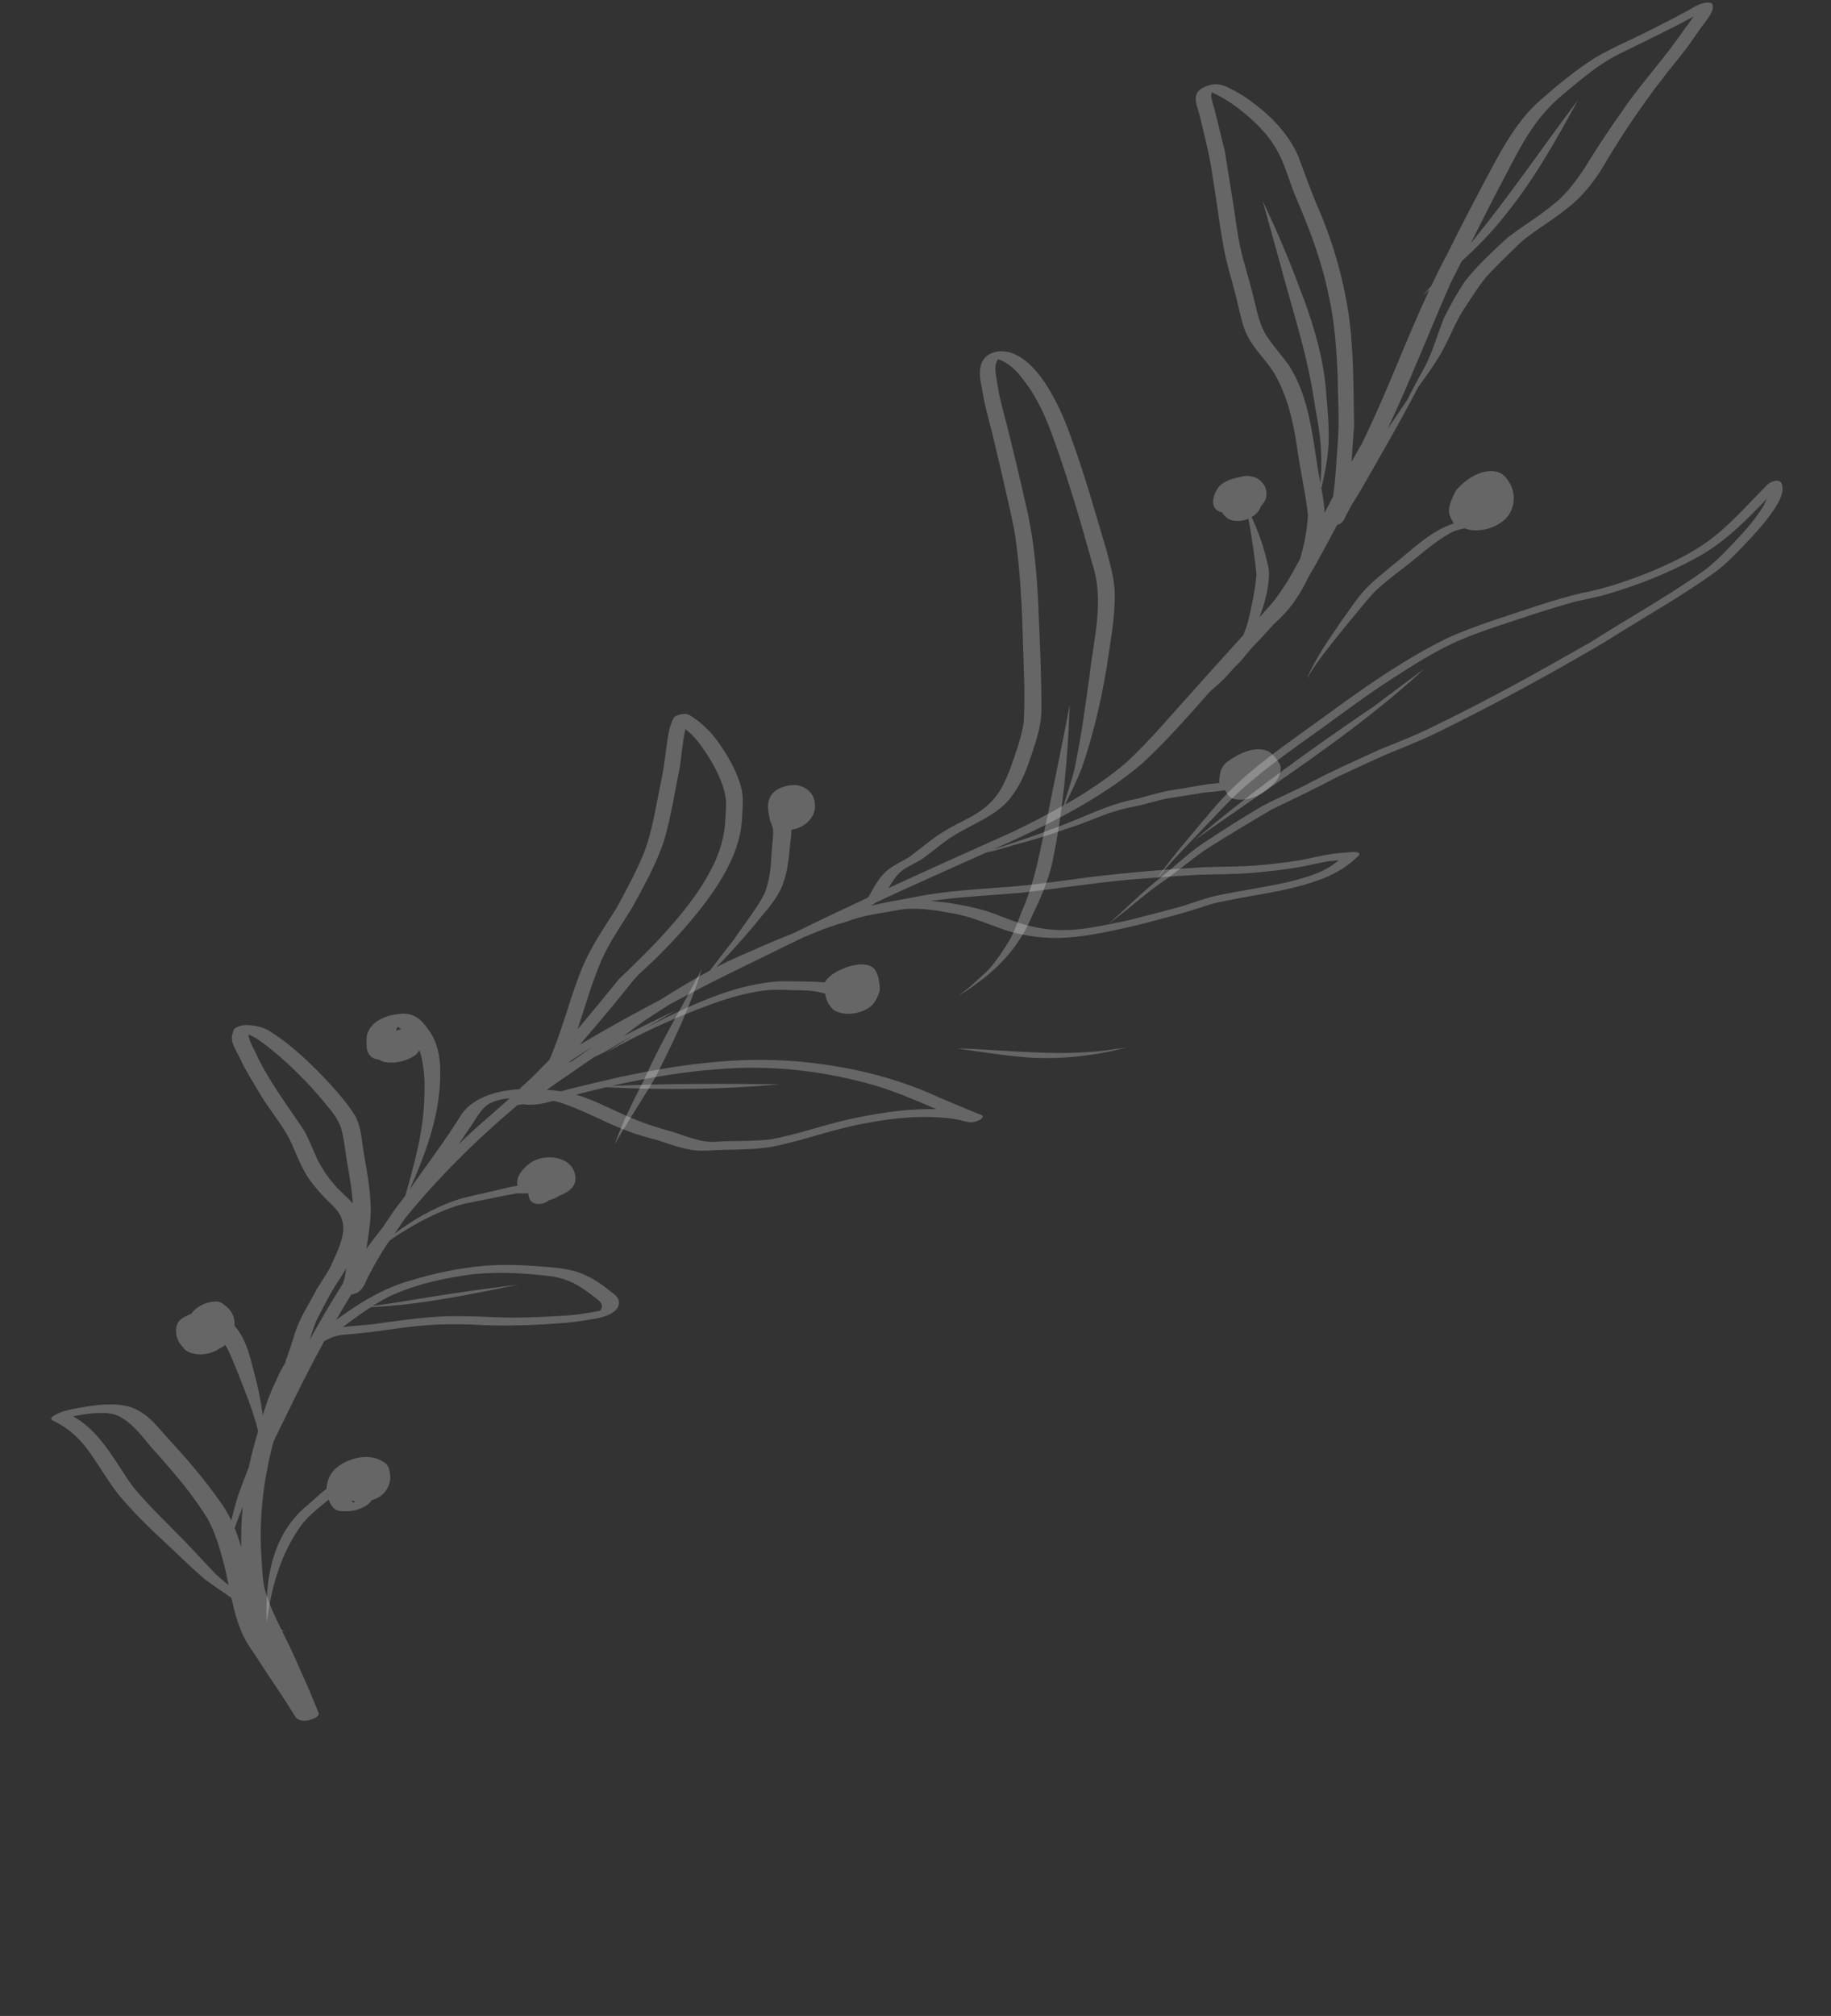 <svg xmlns="http://www.w3.org/2000/svg" width="526" height="579" viewBox="0 0 526 579" fill="none"><rect x="0" y="0" width="526" height="579" fill="#333333" stroke="none"/><g clip-path="url(#clip0_44_547)"><path d="M511.973 139.404C511.705 137.355 509.118 138.035 507.939 138.995C502.143 144.742 496.89 151.058 490.141 155.825C485.478 159.136 480.256 161.613 474.98 163.867C468.366 166.599 461.537 168.967 454.47 170.308C445.787 172.364 437.403 175.454 428.939 178.203C424.305 179.791 419.686 181.458 415.257 183.521C404.034 189.1 393.678 196.202 383.608 203.525C373.89 210.732 363.642 217.349 354.831 225.623C350.075 230.144 346.036 235.301 341.806 240.267C338.42 244.237 335.166 248.296 332.199 252.569C336.688 247.18 341.455 242.356 346.348 237.218C350.205 233.233 353.9 229.075 358.144 225.461C365.201 219.418 372.479 214.318 380.014 208.953C386.531 204.206 392.991 199.389 399.786 195.01C405.858 191.095 411.977 187.165 418.617 184.189C426.23 180.886 434.242 178.566 442.101 175.895C445.678 174.782 449.263 173.675 452.878 172.699C455.815 172.04 458.797 171.539 461.671 170.658C470.203 168.144 478.536 164.925 486.34 160.732C494.696 156.482 501.231 149.908 507.559 143.268C507.307 143.935 506.966 144.618 506.599 145.316C504.032 149.524 500.657 153.21 497.217 156.773C494.889 159.194 492.526 161.602 489.845 163.664C479.303 171.16 467.911 177.456 456.983 184.411C441.525 193.214 428.069 200.768 411.809 208.62C406.707 211.225 401.321 213.226 396.029 215.428C389.586 218.391 383.086 221.244 376.818 224.552C372.204 227.043 367.343 229.047 362.694 231.474C356.818 234.894 351.102 238.594 345.434 242.318C341.356 245.103 337.816 248.53 333.992 251.617C328.769 255.598 324.196 260.271 319.291 264.598C318.965 264.879 318.639 265.159 318.314 265.44C318.767 265.102 319.221 264.765 319.682 264.421C324.466 260.817 329.022 256.691 333.527 253.564C338.193 250.352 343.034 246.165 346.896 243.664C352.964 239.835 359.131 236.135 365.32 232.487C371.773 229.424 378.183 226.291 384.505 222.981C389.131 220.866 393.719 218.672 398.374 216.622C404.065 214.308 409.771 212.027 415.228 209.226C430.898 201.498 446.219 193.108 461.24 184.265C471.925 177.431 483.159 171.331 493.374 163.831C496.04 161.743 498.389 159.322 500.724 156.895C504.17 153.299 507.572 149.612 510.242 145.427C511.271 143.614 512.443 141.546 511.974 139.43L511.973 139.404Z" fill="white" fill-opacity="0.25"></path><path d="M409.386 191.915C408.765 192.377 408.144 192.831 407.517 193.292C403.298 196.411 399.094 199.556 394.911 202.726C393.211 203.841 389.027 206.734 386.486 208.482C371.547 218.845 356.859 229.584 343.083 241.369C365.367 225.435 388.833 210.836 408.954 192.292C409.093 192.168 409.233 192.045 409.372 191.916L409.386 191.915Z" fill="white" fill-opacity="0.25"></path><path d="M302.366 247.486C305.402 232.637 306.803 217.502 307.304 202.396C305.254 213.349 302.929 224.245 300.762 235.175C298.855 243.71 297.521 252.425 294.038 260.54C292.708 263.661 291.751 266.936 290.081 269.91C288.419 272.653 286.666 275.378 284.564 277.831C283.134 279.505 281.374 280.865 279.782 282.379C278.357 283.762 276.762 284.959 275.11 286.072C276.969 285.025 278.792 283.907 280.444 282.569C287.361 277.731 293.064 271.176 296.294 263.504C298.77 258.335 301.14 253.078 302.366 247.486Z" fill="white" fill-opacity="0.25"></path><path d="M274.915 301.11C282.179 302.178 289.446 303.357 296.78 303.822C305.77 304.19 314.827 303.19 323.501 300.85C322.489 300.993 321.483 301.15 320.47 301.307C305.36 303.721 290.08 301.57 274.915 301.11Z" fill="white" fill-opacity="0.25"></path><path d="M201.585 278.327C196.314 288.668 189.587 299.654 185.21 309.762C182.41 315.244 178.772 322.342 176.566 328.709C180.275 322.131 184.539 315.871 188.317 309.329C193.441 299.31 198.347 289.073 201.592 278.327L201.585 278.327Z" fill="white" fill-opacity="0.25"></path><path d="M391.712 169.807C389.305 172.546 387.373 175.647 385.21 178.563C381.632 183.839 377.883 189.1 375.408 194.961C378.589 189.428 382.829 184.567 386.777 179.544C389.374 176.535 391.927 173.204 394.502 170.374C397.533 167.285 401.129 164.779 404.514 162.076C409.005 158.513 413.577 154.447 417.745 152.55C418.704 152.217 419.652 151.976 420.683 151.76C420.711 151.759 420.744 151.745 420.772 151.737C423.858 153.06 428.407 152.028 431.087 150.151C434.927 147.796 435.929 142.455 433.697 138.745C432.87 137.392 431.864 135.999 430.211 135.562C425.874 134.39 421.346 137.466 418.585 140.467C417.823 141.414 417.422 142.574 416.957 143.67C416.348 145.16 415.911 146.941 416.621 148.462C416.947 149.079 417.262 149.742 417.675 150.316C411.193 152.43 406.157 157.388 401.009 161.571C397.834 164.229 394.498 166.746 391.705 169.801L391.712 169.807Z" fill="white" fill-opacity="0.25"></path><path d="M389.983 244.794C388.752 244.545 387.425 244.864 386.17 244.91C382.04 245.141 378.067 246.131 374.068 246.964C369.452 247.741 364.781 248.298 360.089 248.635C355.089 248.986 350.06 248.891 345.057 249.118C332.35 249.888 319.666 250.935 307.097 252.72C299.607 253.705 294.723 254.42 287.795 254.864C279.051 255.526 270.261 256.026 261.722 257.865C257.916 258.551 254.06 259.188 250.33 260.109C250.756 259.792 251.203 259.497 251.65 259.197C256.903 256.74 262.171 254.323 267.602 251.902C272.823 249.514 278.129 247.198 283.419 244.836C286.999 244.117 290.457 242.852 293.97 241.97C299.57 240.465 304.971 238.525 310.423 236.691C313.732 235.442 317.619 233.769 320.188 233.043C323.099 232.132 324.425 231.989 327.4 231.325C329.972 230.684 332.505 229.93 335.108 229.368C336.655 229.105 342.517 228.244 345.516 227.693C346.364 227.551 347.415 227.539 349.041 227.365C350.013 227.236 350.977 227.086 351.942 226.935C352.26 227.65 352.707 228.322 353.295 228.9C354.283 229.614 355.72 229.722 356.988 229.654C359.883 229.462 362.479 228.135 364.432 226.402C365.539 225.484 366.681 224.542 367.252 223.311C367.838 222.124 368.151 220.73 367.684 219.487C366.851 218.152 365.858 216.715 364.385 215.805C360.444 214.006 355.591 216.593 352.609 218.755C351.364 219.666 350.726 220.939 350.494 222.28C350.346 223.138 350.214 224.024 350.285 224.893C349.395 225.008 348.524 225.105 347.346 225.188C344.715 225.52 342.134 226.094 339.52 226.504C335.038 227.011 330.782 228.292 326.501 229.466C318.142 230.978 310.977 234.98 303.202 237.748C298.368 239.689 293.365 241.291 288.399 242.97C287.38 243.314 286.355 243.665 285.315 243.998C300.674 237.104 315.784 229.758 328.056 219.345C335.145 212.812 341.338 205.67 347.623 198.598C349.167 197.272 350.697 195.93 352.087 194.495C353.318 193.206 354.361 191.803 355.725 190.595C357.486 188.828 358.786 186.779 360.582 185.033C362.423 183.219 364.068 181.285 365.797 179.394C368.172 177.236 370.352 174.949 372.085 172.396C373.539 170.275 374.786 168.058 375.859 165.783C376.645 164.455 377.404 163.117 378.169 161.778C380.237 158.074 382.197 154.406 384.117 150.763C384.93 150.582 385.448 150.166 385.832 149.647C385.839 149.647 385.853 149.646 385.86 149.646C385.859 149.629 385.859 149.618 385.865 149.601C386.392 148.857 386.68 147.927 387.151 147.162C388.288 144.937 388.989 143.916 390.346 141.742C396.149 131.635 402.02 121.549 407.365 111.268C409.343 108.483 411.382 105.718 413.151 102.836C416.22 97.9 417.958 92.564 420.807 88.364C422.792 85.414 424.617 82.378 426.922 79.583C429.919 76.272 434.794 71.632 436.768 69.706C440.695 66.251 445.531 63.613 449.613 60.289C454.963 56.32 458.728 51.167 461.734 45.82C464.076 41.944 466.501 38.094 469.085 34.325C471.834 30.359 474.561 26.388 477.622 22.583C480.34 18.912 483.475 15.461 486.033 11.709C487.23 10.02 488.35 8.287 489.644 6.639C490.639 5.244 491.907 3.823 492.04 2.18C492.043 1.687 492.087 1.008 491.412 0.834C491.081 0.747 490.746 0.71 490.405 0.731C487.858 0.919 485.93 2.606 483.781 3.604C480.948 5.191 478.016 6.651 475.098 8.133C469.486 11.046 463.509 13.488 458.104 16.673C452.516 20.252 447.466 24.405 442.625 28.66C436.33 34.081 431.963 41.925 428.868 47.671C424.345 56.091 419.918 64.543 415.699 73.068C414.072 76.104 412.548 79.172 411.087 82.266C410.212 83.211 409.344 84.157 408.477 85.108C409.199 84.483 409.914 83.859 410.629 83.228C403.778 97.854 398.363 112.939 391.195 127.477C390.267 129.047 389.284 130.804 388.258 132.676C388.518 129.219 388.71 125.758 388.985 122.306C388.805 112.176 388.91 102.015 387.666 91.925C386.199 81.094 383.254 70.412 378.863 60.142C376.673 55.151 374.929 50.04 373.002 44.986C370.814 39.87 367.026 35.273 362.412 31.44C359.635 29.169 356.69 26.975 353.274 25.377C351.498 24.385 349.36 23.793 347.276 24.523C341.734 26.133 343.658 29.57 344.63 33.141C346.048 39.074 347.623 44.987 348.388 51.012C349.726 58.724 350.499 66.502 352.155 74.166C353.08 77.913 354.173 81.628 355.132 85.368C355.887 88.594 356.528 91.846 357.677 94.993C359.535 99.654 363.495 103.126 365.852 106.851C369.787 113.486 371.466 120.832 372.557 128.126C373.401 134.438 375.248 142.668 375.737 147.988C375.496 152.202 374.716 156.426 373.455 160.549C371.17 164.848 368.865 169 365.273 173.441C364.13 174.717 362.98 175.987 361.83 177.262C363.303 173.331 364.416 169.279 364.557 165.158C364.671 163.153 363.905 161.171 363.467 159.215C362.505 155.571 361.177 151.999 359.566 148.513C360.824 147.778 361.797 146.716 362.183 145.49C362.203 145.449 362.215 145.41 362.234 145.375C363.395 144.224 364.053 142.747 363.795 141.238C363.76 141.018 363.697 140.794 363.635 140.575C363.562 140.062 363.339 139.531 362.924 138.988C362.881 138.949 362.839 138.911 362.797 138.873C362.05 137.83 360.915 137.018 359.434 136.849C359.406 136.838 359.379 136.828 359.351 136.823C358.229 136.559 357.114 136.692 356.075 137.065C353.795 137.444 351.592 138.284 350.156 139.788C348.198 142.341 347.359 146.425 351.134 147.176C351.677 148.247 352.685 149.136 354.062 149.472C355.589 149.798 357.227 149.578 358.64 148.98C359.667 154.483 360.507 160.484 360.964 165.098C360.503 169.64 359.631 174.144 358.491 178.609C358.147 179.891 357.7 181.153 357.197 182.394C351.848 188.297 346.491 194.195 341.212 200.147C335.467 206.474 330.038 213.025 323.636 218.917C318.322 223.513 312.311 227.483 305.986 231.094C307.646 227.633 309.368 224.193 310.752 220.648C314.042 211.142 316.3 201.409 317.927 191.619C318.911 184.653 320.317 177.681 320.24 170.653C320.204 166.367 318.923 162.188 317.861 158.026C314.666 147.384 311.714 136.684 307.875 126.184C305.36 118.759 298.003 100.703 287.358 100.874C280.835 101.408 281.014 107.048 282.032 111.126C282.633 115.566 283.899 119.909 285.002 124.274C287.225 133.489 289.367 142.717 291.333 151.973C293.201 163.5 293.611 175.128 293.946 186.747C294.14 193.987 294.559 200.231 294.058 207.705C293.312 212.119 291.784 216.409 290.261 220.669C288.356 225.489 286.568 229.593 281.433 233.07C278.381 235.183 274.736 236.578 271.576 238.559C267.783 240.783 264.661 243.639 261.187 246.172C259.268 247.338 257.144 248.284 255.368 249.616C252.899 251.454 251.557 254.035 250.14 256.466C249.714 257.151 249.782 257.33 249.227 257.86C242.026 261.218 234.854 264.626 227.746 268.122C225.073 269.191 222.386 270.242 219.771 271.405C215.106 273.495 210.312 275.407 205.827 277.763C209.63 273.882 213.23 269.858 216.67 265.76C219.323 262.402 222.44 259.195 224.267 255.446C226.132 251.403 226.566 247.075 226.962 242.8C227.128 241.314 227.321 239.816 227.357 238.321C227.614 238.275 227.858 238.223 228.095 238.166C231.964 237.314 234.573 234.047 234.075 230.769C234.005 228.407 232.054 226.135 229.235 225.573C227.276 225.208 225.222 225.812 223.544 226.639C220.297 228.463 220.303 231.546 221.001 234.479C221.039 235.191 221.235 235.898 221.593 236.561C221.731 236.987 221.869 237.402 221.999 237.794C222.322 239.403 221.81 242.516 221.659 245.009C221.476 248.905 221.137 252.851 219.65 256.579C217.387 261.143 213.749 265.41 210.832 269.839C208.471 272.788 206.257 275.817 203.917 278.777C199.025 281.393 194.325 284.225 189.703 287.156C181.799 291.302 174.01 295.592 166.434 300.131C166.566 299.997 166.697 299.863 166.829 299.73C172.112 293.664 177.199 287.485 182.196 281.258C184.277 278.888 186.889 276.888 189.082 274.589C194.056 269.657 198.688 264.491 202.776 259.03C208.422 251.467 213.088 243.026 213.22 234.001C213.401 231.394 213.595 228.748 212.924 226.176C211.796 221.897 209.558 217.869 206.973 214.071C204.946 211.009 202.362 208.224 199.069 206.028C198.398 205.6 197.702 205.025 196.808 205.044C195.66 205.024 194.389 205.381 193.588 206.082C191.958 209.05 191.806 212.493 191.298 215.702C190.899 218.909 190.439 222.111 189.738 225.286C188.542 231.031 187.661 236.847 185.867 242.495C183.947 248.452 179.507 256.355 177.079 260.872C173.567 266.426 169.766 271.902 167.293 277.846C163.928 286.02 161.913 294.519 158.556 302.693C158.303 303.276 158.077 303.82 157.863 304.346C156.235 305.997 154.607 307.653 152.972 309.304C151.744 310.497 150.377 311.62 149.198 312.857C142.448 313.137 135.144 315.507 132.089 320.822C127.782 327.84 122.614 334.445 117.946 341.291C117.869 341.418 117.778 341.539 117.693 341.666C122.545 330.737 126.66 319.449 126.457 307.719C126.487 303.533 125.694 299.256 123.013 295.641C121.115 292.944 118.891 290.669 114.725 291.218C111.048 291.527 107.16 293.172 105.826 296.189C105.153 297.446 105.264 298.84 105.325 300.178C105.269 301.696 105.828 303.422 107.647 304.074C108.075 304.21 108.522 304.299 108.982 304.377C109.332 304.617 109.749 304.82 110.246 304.959C113.275 305.668 116.747 304.782 119.155 303.172C119.601 302.849 120.08 302.299 120.507 301.648C121.966 306.031 122.104 311.089 121.897 315.28C121.674 324.845 119.074 334.174 116.432 343.448C114.977 345.382 113.391 347.252 112.145 349.294C111.425 350.354 110.697 351.415 109.977 352.475C108.362 354.516 106.782 356.567 105.251 358.65C105.802 355.309 106.313 351.964 106.481 348.6C106.636 342.934 105.557 337.319 104.609 331.735C103.917 327.998 103.881 324.097 102.097 320.559C99.197 315.955 95.302 311.803 91.417 307.74C87.215 303.613 82.843 299.496 77.601 296.245C75.701 295.03 73.332 294.461 70.941 294.425C69.736 294.344 68.492 294.684 67.565 295.325C66.978 295.72 67.016 296.404 66.769 296.953C66.053 299.484 67.999 301.829 69.002 304.115C70.717 307.818 73.018 311.307 75.103 314.87C77.583 318.948 80.816 322.717 83.039 326.893C85.165 331.235 86.516 335.859 89.674 339.811C90.97 341.512 92.406 343.136 93.956 344.683C96.213 346.912 97.771 348.102 98.464 351.103C99.255 354.753 97 359.327 95.13 363.416C93.964 365.795 92.7 367.51 90.956 370.317C88.849 374.475 86.109 378.469 84.741 382.856C84.039 385.211 83.247 387.545 82.435 389.875C82.279 390.304 82.062 390.717 82.009 391.165C81.984 391.239 81.98 391.307 81.996 391.375C80.85 393.153 79.934 395.045 79.134 396.95C77.598 400.052 76.461 403.25 75.469 406.484C74.956 402.194 74 397.933 72.882 393.721C71.767 389.606 70.898 385.292 68.094 381.697C67.865 381.398 67.629 381.099 67.386 380.8C67.516 378.863 66.908 376.928 65.301 375.484C64.641 374.988 64.1 374.358 63.289 374.018C62.653 373.792 61.929 373.772 61.242 373.859C58.643 374.116 56.214 375.528 54.854 377.415C53.592 377.834 52.432 378.448 51.54 379.281C50.114 381.068 50.394 383.565 51.389 385.444C51.743 386.017 52.173 386.588 52.689 387.094C52.899 387.422 53.183 387.72 53.574 387.981C56.295 389.632 60.456 389.128 63.083 387.326C63.68 387.021 64.235 386.678 64.732 386.274C64.95 386.641 65.155 387.015 65.338 387.377C67.272 391.289 68.686 395.363 70.309 399.368C71.83 403.206 73.19 407.094 74.142 411.05C73.73 412.526 73.325 414.008 72.898 415.479C72.353 417.45 71.884 419.431 71.463 421.422C70.453 423.972 69.472 426.527 68.552 429.097C67.739 431.614 67.057 434.149 66.451 436.7C65.449 434.617 64.251 432.591 62.762 430.652C58.823 425.058 54.314 419.763 49.618 414.597C45.887 410.83 42.972 405.82 37.166 404.027C32.411 402.793 27.248 403.522 22.478 404.393C19.92 404.83 17.303 405.377 15.222 406.757C14.962 406.939 14.718 407.2 14.742 407.494C14.713 407.642 14.779 407.764 14.933 407.862C15.524 408.179 16.136 408.479 16.734 408.791C21.431 411.491 24.118 414.67 26.611 418.374C29.152 422.072 31.377 425.925 34.213 429.473C38.218 434.211 42.691 438.676 47.369 442.966C51.167 446.493 54.826 450.138 58.777 453.548C61.092 455.306 63.593 456.895 65.98 458.583C66.141 458.698 66.302 458.806 66.463 458.921C67.245 462.491 68.176 466.029 69.716 469.437C70.84 472.059 72.758 474.371 74.259 476.846C77.769 482.282 81.528 487.621 84.87 493.117C85.733 494.344 87.605 494.383 89.093 493.964C89.998 493.702 91.016 493.323 91.468 492.587C91.585 492.437 91.614 492.278 91.553 492.098C91.245 491.117 90.789 490.179 90.393 489.223C88.768 485.144 86.953 481.127 85.131 477.104C83.879 474.118 82.383 471.196 80.934 468.266C81.318 468.51 81.702 468.754 82.087 469.004C81.643 468.614 81.179 468.236 80.728 467.847C79.007 464.354 77.361 460.841 76.261 457.172C75.185 453.565 75.198 447.168 74.966 444.64C74.574 434.318 75.889 424 78.62 413.926C79.646 411.85 80.665 409.77 81.671 407.683C85.444 399.872 89.157 392.48 93.14 385.206C93.636 384.927 94.159 384.652 94.716 384.399C97.232 383.137 100.251 383.338 103.057 382.95C106.597 382.65 110.093 382.091 113.6 381.617C121.237 380.549 127.285 380.118 135.75 380.442C144.72 380.989 153.728 380.642 162.675 379.923C164.976 379.742 167.243 379.358 169.511 378.99C173.134 378.53 178.744 377.099 177.65 373.203C177.196 372.13 176.085 371.425 175.11 370.682C173.092 369.035 170.895 367.522 168.41 366.374C164.51 364.405 159.822 364.091 155.371 363.737C149.976 363.336 144.533 363.105 139.128 363.558C132.02 364.159 125.047 365.65 118.331 367.665C110.027 369.95 103.026 374.349 96.551 379.123C97.954 376.693 99.391 374.261 100.896 371.828C101.554 371.714 102.201 371.481 102.752 371.217C104.655 369.995 105.084 367.828 106.074 366.105C107.839 362.708 108.947 360.823 111.083 357.501C111.409 357.068 111.721 356.636 112.04 356.197C119.174 351.314 127.419 346.972 134.394 345.515C140.594 344.362 144.459 343.391 148.316 342.788C148.636 342.78 149.291 342.751 149.577 342.737C149.809 342.748 150.117 342.762 150.234 342.77C150.692 342.786 151.189 342.755 151.678 342.68C151.714 342.747 151.744 342.814 151.787 342.88C151.865 343.715 152.065 344.564 152.75 345.196C153.85 345.997 155.514 345.935 156.736 345.347C157.119 345.167 157.452 344.943 157.758 344.697C158.144 344.602 158.522 344.484 158.879 344.339C159.533 344.117 160.109 343.807 160.629 343.443C160.71 343.412 160.798 343.382 160.879 343.357C164.075 342.031 165.905 340.279 165.147 337.189C164.103 332.167 156.42 330.985 152.169 334.143C149.979 335.741 148.177 338.075 148.653 340.545C146.304 340.92 144.019 341.576 141.709 342.086C138.187 342.917 134.585 343.581 131.154 344.647C124.577 346.925 118.654 350.321 113.387 354.305C114.4 352.835 115.393 351.355 116.399 349.879C125.711 338.433 136.423 327.763 148.079 317.892C148.264 317.729 148.456 317.565 148.642 317.402C149.044 317.374 149.512 317.282 150.039 317.132C152.407 317.486 154.815 317.217 157.13 316.662C157.725 316.498 158.314 316.335 158.909 316.172C159.548 316.302 160.209 316.459 160.933 316.66C167.654 318.852 173.623 322.349 180.202 324.794C183.029 325.938 186.039 326.682 189.018 327.512C192.313 328.587 195.564 329.799 199.072 330.32C201.954 330.734 204.875 330.298 207.769 330.258C212.388 330.172 217.043 330.124 221.6 329.412C229.852 327.796 237.664 324.897 245.871 323.146C254.032 321.47 262.472 320.307 270.889 321.022C272.723 321.153 274.547 321.375 276.298 321.847C277.371 322.072 278.451 322.49 279.577 322.267C280.635 322.074 281.872 321.701 282.319 320.824C282.401 320.261 281.694 320.145 281.189 319.972C277.366 318.43 273.573 316.809 269.782 315.204C257.133 309.293 242.869 306 228.44 304.804C211.451 303.417 194.33 305.858 177.89 309.383C173.033 310.488 168.185 311.638 163.359 312.833C162.642 313.022 161.939 313.233 161.23 313.445C159.87 313.239 158.493 313.09 157.11 312.992C159.01 311.679 160.866 310.316 162.788 309.053C165.442 307.239 168.081 305.408 170.707 303.572C171.366 303.294 172.099 302.968 173.045 302.496C175.183 301.374 177.143 300.031 179.253 298.86C180.043 298.408 180.825 297.951 181.615 297.5C179.023 299.12 176.481 300.802 173.903 302.438C183.417 297.095 193.425 292.388 203.955 288.572C209.603 286.461 216.081 284.678 221.292 284.327C225.303 284.206 226.408 284.385 230.384 284.435C233.097 284.514 234.832 284.716 237.11 285.429C237.183 287.106 238.143 288.76 239.424 290.026C242.464 292.019 247.168 291.223 249.937 289.208C250.729 288.626 251.269 287.876 251.671 287.073C252.288 285.971 252.854 284.802 252.742 283.566C252.549 281.767 252.376 279.77 251.141 278.237C248.195 275.263 240.775 278.214 238.277 280.55C237.761 281.033 237.255 281.584 236.907 282.188C234.652 281.938 232.35 281.916 230.089 281.893C227.597 281.881 225.099 281.712 222.614 281.944C213.501 282.78 205.004 285.987 197.013 289.581C193.101 291.356 189.27 293.265 185.517 295.256C188.407 293.577 191.29 291.886 194.173 290.196C189.123 292.573 184.108 295.017 179.166 297.55C181.096 296.146 183.013 294.73 184.915 293.298C187.41 291.641 189.948 290.028 192.479 288.409C194.476 287.365 196.481 286.315 198.465 285.26C205.862 281.28 213.54 277.678 221.11 273.936C224.419 272.319 227.647 270.738 230.822 269.192C231.247 269.028 231.658 268.87 232.055 268.723C236.641 266.709 239.53 265.771 243.612 264.585C247.048 263.27 250.725 262.593 254.419 262.011C256.803 261.635 259.144 261.029 261.58 261.007C265.387 260.915 269.149 261.491 272.847 262.182C278.695 263.052 283.874 265.473 289.313 267.31C294.745 268.955 300.609 269.706 306.392 269.294C313.306 268.839 320.083 267.213 326.749 265.702C333.868 263.89 340.959 262.046 347.84 259.686C357.952 257.165 368.687 256.42 378.456 252.908C382.464 251.549 386.175 249.519 389.106 246.86C389.547 246.373 390.231 246.026 390.504 245.448C390.61 245.156 390.321 244.898 390.004 244.822L389.983 244.794ZM416.79 81.149C417.838 79.112 418.872 77.071 419.913 75.023C424.191 71.089 428.254 67.008 431.77 62.563C440.492 52.009 446.984 40.334 453.326 28.714C443.373 41.92 434.17 55.513 423.688 68.439C423.296 68.93 422.897 69.416 422.49 69.903C425.847 63.233 429.189 56.559 432.718 49.947C437.016 41.737 440.824 33.919 449.042 27.089C454.138 22.9 459.102 18.444 465.338 15.406C472.417 11.877 479.64 8.547 486.511 4.745C486.15 5.338 485.64 5.985 485.061 6.81C483.918 8.283 482.901 9.821 481.813 11.321C476.645 18.481 470.516 25.152 465.633 32.462C462.477 36.863 459.536 41.366 456.671 45.901C454.072 50.417 450.032 55.719 446.877 58.198C442.634 61.814 437.679 64.772 433.19 68.163C428.786 72.219 424.281 76.324 420.736 80.939C418.507 84.337 416.515 87.864 414.771 91.452C412.924 96.01 411.698 100.732 409.417 105.166C407.653 108.387 405.875 111.597 404.269 114.87C402.407 117.613 400.544 120.351 398.688 123.099C405.157 109.247 410.646 95.111 416.783 81.155L416.79 81.149ZM370.219 104.837C368.067 101.904 366.301 100.041 364.106 96.86C361.961 93.723 361.279 90.082 360.398 86.588C359.501 82.642 358.292 78.75 357.238 74.831C355.888 70.032 355.25 65.118 354.538 60.233C353.685 54.635 352.75 49.05 351.857 43.458C350.685 38.501 349.044 31.855 347.933 27.864C347.922 27.542 347.931 27.22 348.009 26.906C348.032 26.781 348.068 26.656 348.111 26.53C353.94 28.962 362.292 35.793 365.818 41.477C369.19 46.464 370.246 52.209 372.639 57.523C376.516 66.568 379.927 75.762 381.778 85.264C383.484 92.588 384.033 101.961 384.303 108.458C384.309 114.617 384.841 120.784 384.314 126.935C383.917 132.144 383.733 137.369 382.967 142.554C382.968 142.576 382.962 142.599 382.956 142.627C382.143 144.182 381.325 145.743 380.519 147.292C380.518 147.269 380.517 147.247 380.523 147.224C380.406 144.874 380.031 142.554 379.601 140.23C379.736 139.633 379.879 139.029 380.015 138.432C380.917 134.397 381.627 130.311 381.707 126.203C381.764 120.676 381.166 115.149 380.685 109.642C379.568 100.431 376.738 91.436 373.321 82.644C370.196 74.201 366.632 65.882 362.717 57.675C364.868 65.427 367.08 73.16 369.157 80.931C371.483 89.187 373.945 97.434 375.796 105.771C376.744 109.976 377.398 114.211 378.067 118.446C379.3 124.566 379.888 130.76 379.444 136.971C379.404 137.56 379.37 138.15 379.33 138.744C378.935 136.668 378.535 134.598 378.263 132.507C376.77 123.097 375.647 113.349 370.226 104.832L370.219 104.837ZM258.999 250.151C260.847 248.737 263.186 247.876 265.112 246.545C268.091 244.456 270.723 242.043 273.836 240.086C279.702 236.443 287.031 233.992 290.803 228.476C293.568 224.776 295.078 220.566 296.461 216.406C297.849 212.211 299.241 207.925 299.169 203.55C299.227 194.578 298.747 185.61 298.403 176.643C297.987 165.824 297.147 154.982 294.553 144.363C292.953 137.122 291.175 129.914 289.412 122.7C288.306 118.466 287.065 114.241 286.469 109.925C286.035 107.295 285.446 104.942 286.736 103.181C287.605 103.424 288.026 103.74 288.685 104.028C292.182 106.206 293.476 108.422 295.655 111.349C298.883 116.136 301.02 121.349 302.878 126.598C307.074 138.315 310.553 150.205 313.855 162.122C317.277 172.617 314.227 183.118 312.979 194.175C311.755 203.235 310.498 212.302 308.589 221.278C307.69 224.651 306.565 227.985 305.537 231.333C300.817 234.006 295.934 236.492 291.034 238.882C279.069 244.248 267.098 249.602 255.206 255.084C256.312 253.357 257.285 251.521 259.012 250.156L258.999 250.151ZM113.783 296.062C113.864 295.659 114.007 295.264 114.22 294.902C114.582 295.096 114.945 295.335 115.262 295.621C114.748 295.736 114.254 295.88 113.782 296.057L113.783 296.062ZM62.111 452.247C59.043 449.095 56.135 445.826 53.074 442.669C48.142 437.594 42.923 432.697 38.459 427.321C34.132 421.755 29.797 412.293 22.199 407.505C21.8 407.239 21.369 407.002 20.93 406.771C21.751 406.613 22.608 406.522 23.415 406.347C25.694 405.928 28.03 405.763 30.361 405.83C30.984 405.88 31.602 405.977 32.213 406.084C32.585 406.17 32.944 406.274 33.303 406.4C33.449 406.475 33.906 406.638 34.134 406.711C38.984 409.288 41.596 413.866 45.119 417.514C50.532 423.656 55.244 429.092 59.654 436.234C61.706 440.002 62.947 444.023 64.031 448.049C64.026 448.083 64.02 448.117 64.008 448.151C64.014 448.128 64.026 448.1 64.032 448.077C64.087 448.279 64.142 448.476 64.197 448.678C64.766 450.862 65.226 453.072 65.68 455.283C64.47 454.286 63.267 453.29 62.111 452.252L62.111 452.247ZM69.305 444.438C68.767 442.552 68.149 440.697 67.401 438.874C68.149 436.851 68.911 434.834 69.714 432.827C69.352 436.688 69.223 440.566 69.305 444.444L69.305 444.438ZM106.519 375.43C120.474 374.784 134.153 371.974 147.691 369.195C148.064 369.117 148.436 369.039 148.809 368.961C148.177 369.041 147.538 369.12 146.906 369.205C139.395 370.174 131.892 371.164 124.431 372.38C118.661 373.329 112.898 374.312 107.088 375.081C108.544 374.165 110.029 373.287 111.577 372.481C119.099 368.917 127.668 366.992 136.194 365.94C143.713 365.203 151.356 365.685 158.812 366.636C163.504 367.452 166.135 369.038 169.775 371.772C171.783 373.341 173.433 374.246 172.777 375.779C172.595 376.802 171.731 376.509 170.119 376.887C167.675 377.282 165.232 377.704 162.744 377.834C157.069 378.181 151.385 378.495 145.696 378.44C139.953 378.229 134.206 377.928 128.454 378.034C122.035 378.192 111.566 379.693 107.497 380.29C104.498 380.638 101.458 380.783 98.467 381.175C101.074 379.198 103.729 377.242 106.527 375.447L106.519 375.43ZM99.179 366.134C99.105 366.95 98.746 367.803 98.496 368.647C95.191 373.855 92.108 379.165 89.142 384.506C89.102 384.53 89.061 384.553 89.021 384.577C89.564 382.928 90.106 381.279 90.718 379.65C93.163 374.821 95.249 370.681 97.965 366.755C98.496 365.926 98.992 365.081 99.46 364.226C99.366 364.862 99.266 365.498 99.186 366.134L99.179 366.134ZM95.725 339.844C94.184 338.183 92.516 335.599 91.175 333.006C89.882 330.224 88.852 327.357 87.329 324.649C82.276 317.095 76.663 309.737 73.057 301.578C72.331 300.15 71.528 298.701 71.371 297.139C73.375 297.831 74.924 299.135 76.985 300.662C80.897 303.751 84.498 307.103 87.845 310.62C90.062 312.901 92.462 315.692 93.855 317.447C95.857 319.785 97.692 322.274 98.279 325.148C99.048 328.368 99.26 331.66 99.906 334.9C100.559 338.683 101.14 342.196 101.352 345.669C99.635 343.651 97.341 341.926 95.725 339.85L95.725 339.844ZM139.436 321.606C136.806 323.889 134.253 326.238 131.749 328.62C131.86 328.458 131.984 328.297 132.094 328.135C133.378 326.2 134.744 324.296 136.007 322.344C137.258 320.461 138.373 318.394 140.455 317.026C142.285 316.048 144.338 315.602 146.449 315.431C144.125 317.497 141.808 319.573 139.442 321.6L139.436 321.606ZM174.141 312.262C190.722 313.111 207.376 312.934 223.901 311.437C207.833 311.197 191.767 311.205 175.712 311.897C186.868 309.359 198.217 307.449 209.769 306.851C222.778 306.112 235.942 307.654 248.327 310.925C255.603 312.762 262.289 315.702 269.02 318.562C259.898 318.386 250.822 319.878 242.058 321.909C235.167 323.596 228.476 325.933 221.461 327.233C217.6 327.706 213.68 327.694 209.783 327.754C207.311 327.731 204.807 328.19 202.356 327.799C199.374 327.263 196.585 326.219 193.786 325.249C189.621 324.096 185.487 322.863 181.584 321.176C176.235 318.986 171.155 316.087 165.53 314.391C168.386 313.652 171.249 312.94 174.127 312.268L174.141 312.262ZM172.835 275.67C175.166 270.5 178.124 266.285 181.465 260.945C184.941 254.561 188.553 248.174 190.778 241.399C192.838 234.381 193.889 227.198 195.325 220.083C195.862 216.534 196.096 212.925 196.9 209.402C199.641 211.601 200.978 213.499 202.815 216.226C205.002 219.554 206.866 223.055 207.959 226.747C208.825 229.8 208.609 231.615 208.412 234.732C208.258 240.035 206.768 245.228 204.105 250.057C198.694 260.594 187.775 271.802 177.857 281.161C173.909 285.98 169.997 290.82 165.945 295.58C168.148 288.92 170.033 282.177 172.842 275.665L172.835 275.67ZM164.298 304.804C164.183 304.841 164.075 304.884 163.96 304.921C163.738 305 163.522 305.074 163.299 305.154C163.852 304.754 164.405 304.366 164.972 303.983C166.673 302.845 168.41 301.751 170.167 300.679C168.223 302.067 166.27 303.438 164.304 304.804L164.298 304.804ZM383.504 247.918C379.809 250.79 374.919 252.105 370.181 253.303C363.367 254.869 356.36 255.789 349.515 257.237C346.155 258.001 342.989 259.225 339.734 260.241C334.732 261.661 329.64 262.88 324.607 264.222C321.066 264.878 312.004 267.161 306.076 267.114C301.929 267.243 297.786 266.531 293.87 265.45C290.184 264.334 286.748 262.748 283.102 261.569C277.986 260.187 272.67 259.105 267.285 258.782C275.716 257.562 284.306 257.181 292.822 256.474C303.207 255.281 313.529 253.699 323.94 252.68C328.571 252.338 337.688 251.598 344.21 251.251C349.366 251.065 354.53 251.145 359.67 250.705C364.449 250.298 369.224 249.772 373.926 248.936C377.005 248.349 380.013 247.475 383.164 247.203C383.634 247.156 384.11 247.115 384.587 247.074C384.242 247.366 383.897 247.652 383.517 247.917L383.504 247.918Z" fill="white" fill-opacity="0.25"></path><path d="M111.864 422.391C111.774 421.391 111.095 420.326 110.039 419.827C105.967 417.046 99.41 418.906 96.18 421.996C94.645 423.585 93.842 425.589 93.811 427.612C91.94 428.956 90.359 430.593 88.629 432.065C77.877 440.646 76.122 454.179 76.61 466.064C77.809 456.898 80.132 447.66 85.52 439.551C87.715 435.985 91.062 433.494 94.412 430.72C94.45 430.811 94.487 430.903 94.524 430.995C94.986 432.078 95.636 433.283 96.905 433.822C97.493 434.043 98.155 434.049 98.791 434.054C98.852 434.053 98.879 434.052 98.893 434.052C100.055 434.095 101.227 434.017 102.342 433.691C104.01 433.17 105.759 432.41 106.653 431.047C106.685 430.994 106.704 430.941 106.736 430.888C107.432 430.684 108.099 430.416 108.702 430.093C111.492 428.481 112.694 425.203 111.86 422.449C111.859 422.426 111.858 422.409 111.857 422.386L111.864 422.391ZM101.72 431.541C101.617 431.532 101.508 431.529 101.398 431.52C101.321 431.459 101.23 431.386 101.165 431.301C101.093 431.187 101.034 431.072 100.962 430.959C101.28 431.06 101.603 431.144 101.933 431.204C101.862 431.322 101.791 431.434 101.713 431.541L101.72 431.541Z" fill="white" fill-opacity="0.25"></path></g><defs><clipPath id="clip0_44_547"><rect width="507.153" height="562.434" fill="white" transform="translate(0.829 15.901) rotate(-1.776)"></rect></clipPath></defs></svg>